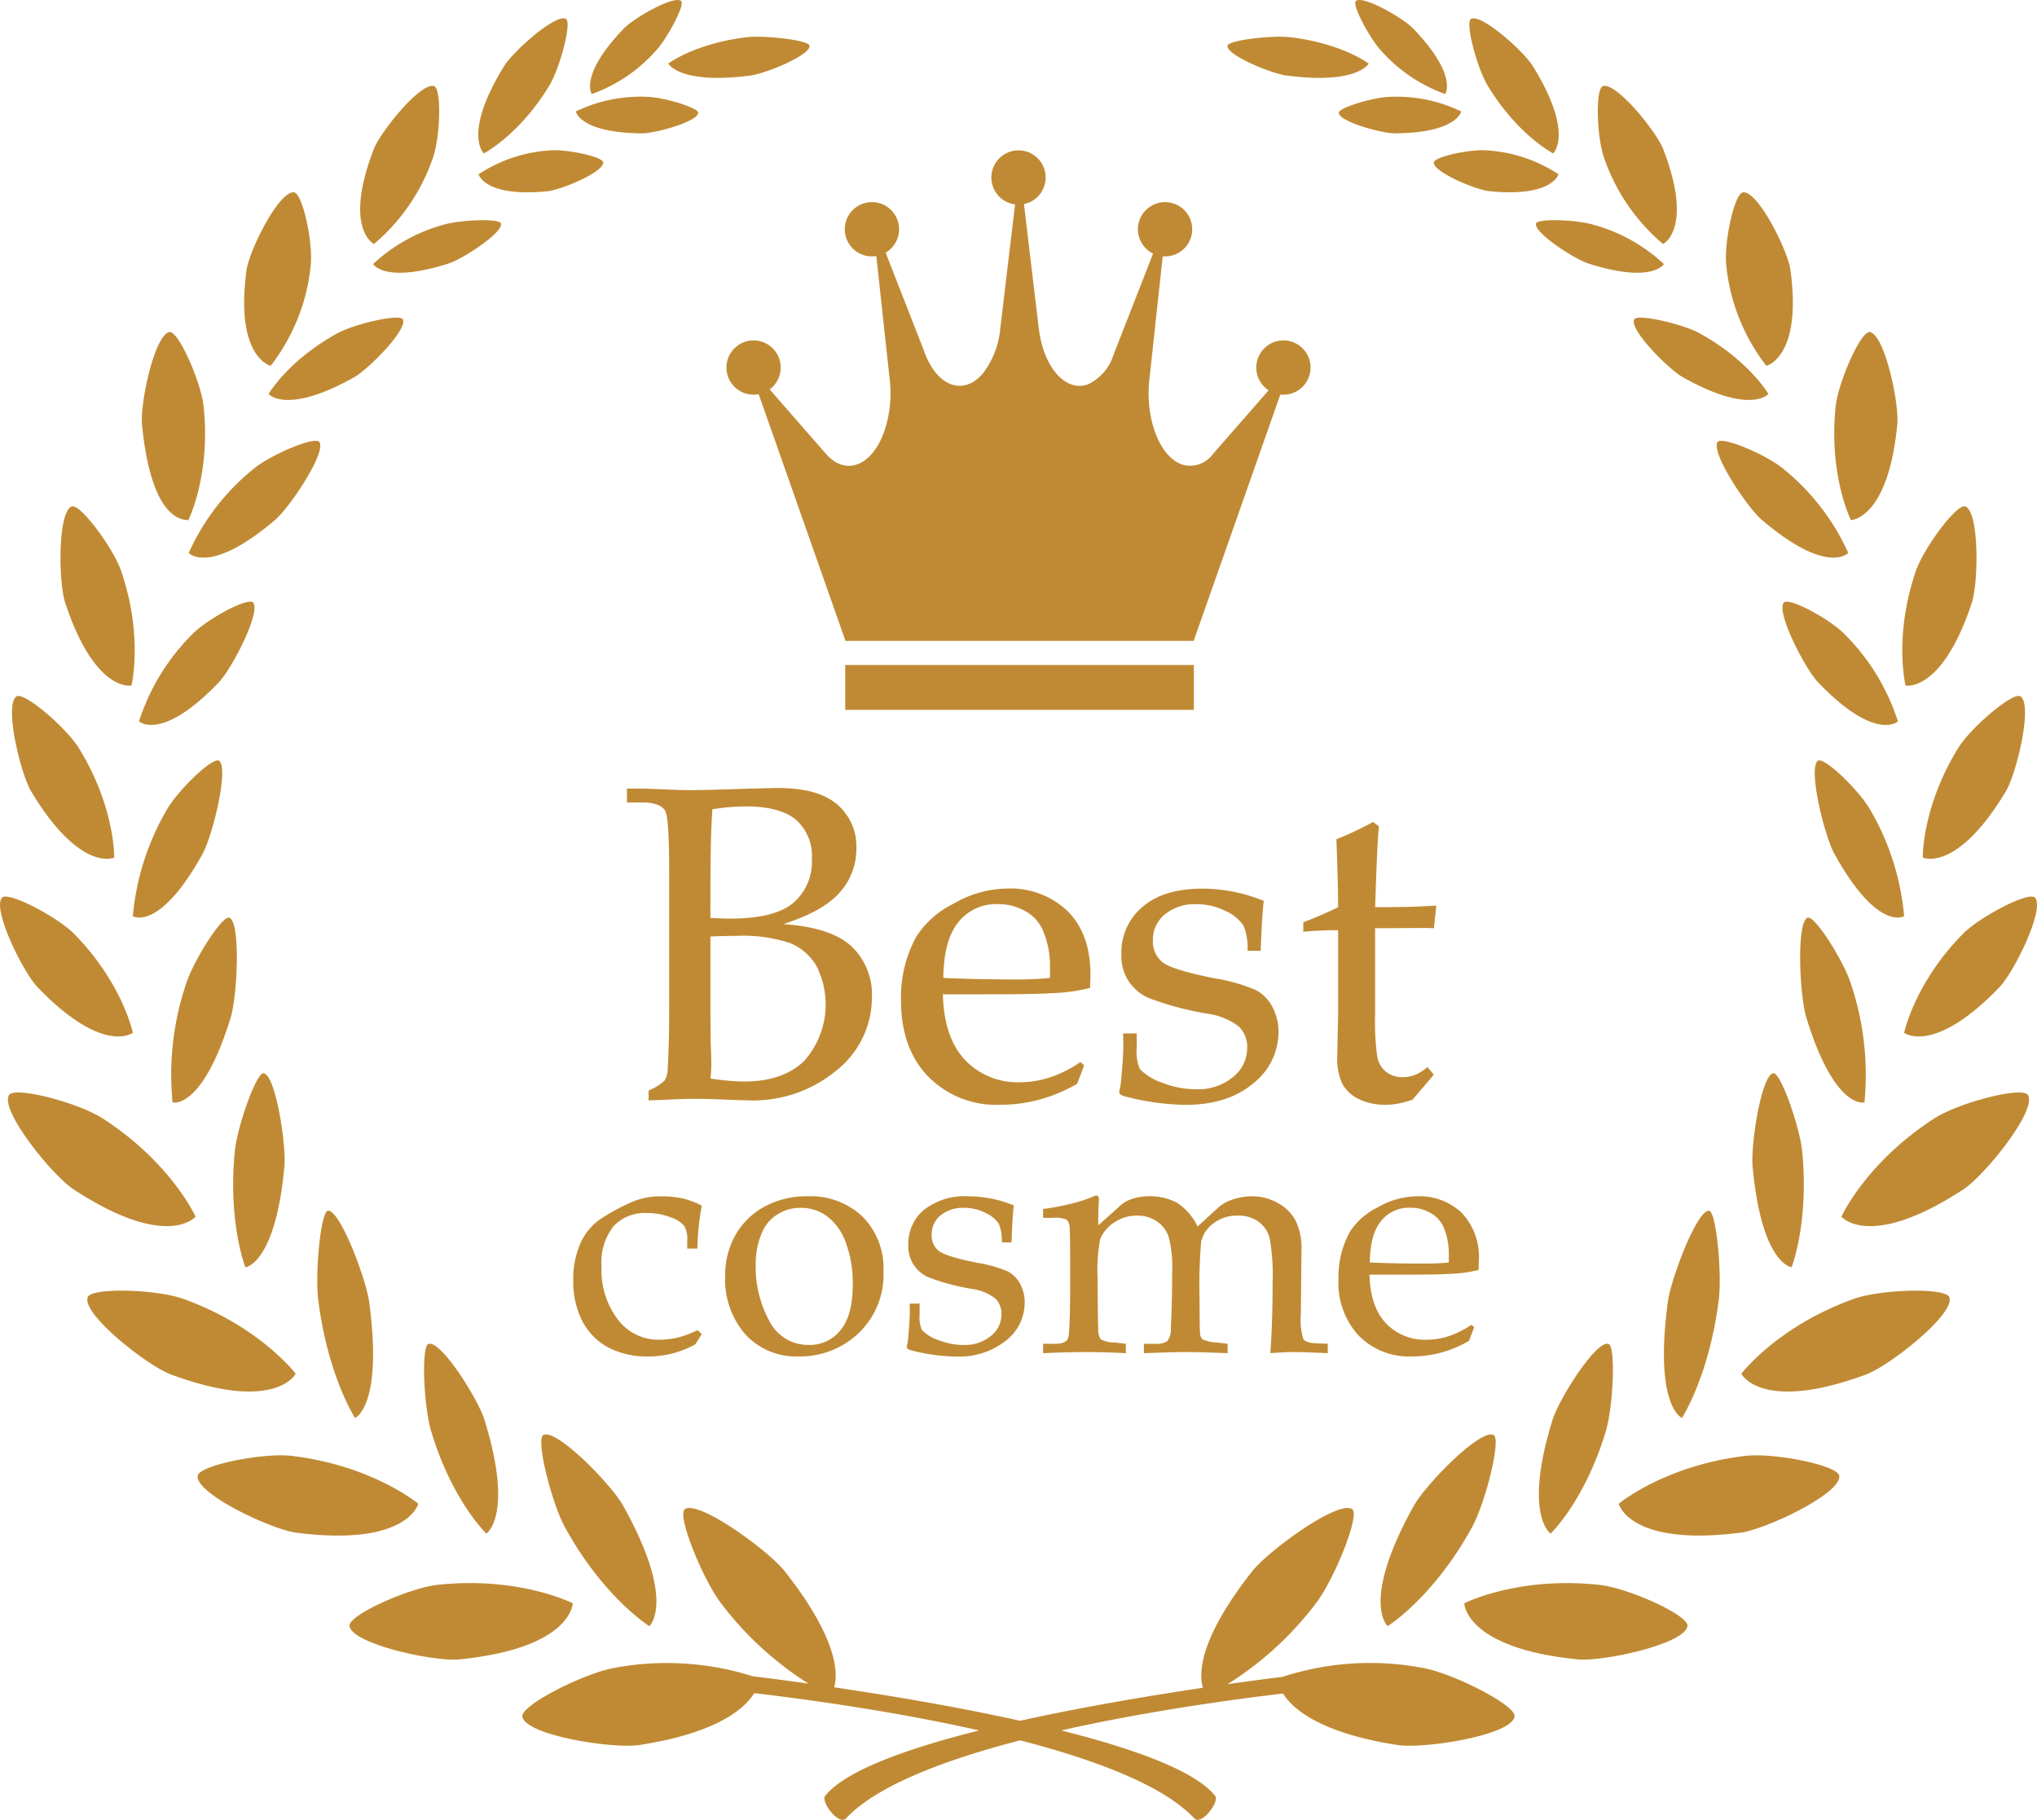 <svg xmlns="http://www.w3.org/2000/svg" width="268.602" height="240"><defs><style>.cls-1,.cls-2{fill:#c08a34}.cls-1{fill-rule:evenodd}</style></defs><g id="レイヤー_2" data-name="レイヤー 2"><g id="area_margin" data-name="area + margin"><path class="cls-1" d="M204.709 187.277c-3.892 12.606-.238 14.973-.238 14.973s4.523-4.317 7.282-13.516c.963-3.2 1.327-11.121.365-11.489-1.597-.611-6.54 7.215-7.409 10.032zM230.144 192c-10.684 1.268-16.7 6.318-16.7 6.318s1.4 5.7 16.081 3.812c3.283-.427 13.178-5.086 13.016-7.464-.095-1.424-8.67-3.111-12.397-2.666zm-43.705 6.561c-7.091 12.7-3.462 15.9-3.462 15.9s6.034-3.755 11.12-13.033c1.774-3.237 3.875-11.6 2.868-12.169-1.679-.951-8.939 6.462-10.526 9.302zm24.472 10.452c-10.8-1.173-17.834 2.43-17.834 2.43s.11 5.924 14.973 7.4c3.326.324 14.1-2.015 14.466-4.393.223-1.424-7.839-5.03-11.605-5.437z"/><path class="cls-1" d="M187.475 219.94a37.329 37.329 0 00-18.351 1.2c-1.685.21-4.2.536-7.256.969a43.6 43.6 0 0011.609-10.609c2.439-3.155 5.905-11.7 4.825-12.465-1.8-1.273-11.039 5.454-13.212 8.219-7.039 8.955-7.017 13.5-6.471 15.332-6.933 1.031-15.757 2.5-24.1 4.35-8.512-1.886-17.526-3.379-24.522-4.413.528-1.869.469-6.417-6.489-15.269-2.174-2.765-11.415-9.492-13.212-8.219-1.08.763 2.385 9.31 4.825 12.465a43.647 43.647 0 0011.48 10.533 435.609 435.609 0 00-7.369-.973 37.627 37.627 0 00-18.11-1.119c-4 .663-12.505 4.959-12.24 6.448.44 2.483 11.947 4.286 15.478 3.739 10.23-1.6 13.827-4.789 15.093-6.836 6.667.784 18.344 2.367 29.659 4.918-9.554 2.4-17.671 5.313-20.308 8.637-.6.762 1.813 3.968 2.755 2.96 4.037-4.321 13-7.709 22.96-10.29 9.96 2.581 18.924 5.969 22.961 10.29.942 1.008 3.359-2.2 2.755-2.96-2.637-3.324-10.754-6.238-20.309-8.637 11.087-2.5 22.517-4.069 29.246-4.869 1.293 2.049 4.912 5.2 15.062 6.787 3.531.547 15.038-1.256 15.478-3.739.269-1.489-8.239-5.789-12.237-6.449zM176.539 14.873c0 1.147 5.619 2.727 7.442 2.711 8.145-.063 8.7-2.883 8.7-2.883a19.551 19.551 0 00-9.424-1.927c-2.068.034-6.719 1.407-6.718 2.099zm-6.903-4.913c9.379 1.23 10.844-1.573 10.844-1.573s-3.43-2.629-10.269-3.472c-2.385-.294-8.136.374-8.335 1.081-.336 1.178 5.662 3.689 7.76 3.964zm20.936 2.44s1.7-2.511-4.267-8.675c-1.336-1.383-6.669-4.425-7.531-3.577-.517.509 1.893 5.024 3.4 6.6a20.466 20.466 0 008.398 5.652zM205.5 22.979a19.339 19.339 0 00-9.447-3.146c-2.1-.189-6.936.827-6.985 1.589-.081 1.267 5.521 3.622 7.376 3.8 8.284.814 9.056-2.243 9.056-2.243zm-.7-2.75s2.841-2.548-2.654-11.479c-1.232-2-6.875-7.035-8.186-6.244-.787.474.825 6.5 2.2 8.772 3.94 6.53 8.64 8.951 8.64 8.951zm-2.253 9.237c-.368 1.154 4.972 4.662 6.876 5.275 8.5 2.72 9.978.079 9.978.079a22.2 22.2 0 00-9.189-5.158c-2.161-.675-7.443-.89-7.665-.196zm16.745 2.717s4.065-1.972.041-12.475c-.9-2.344-6.181-8.863-7.951-8.354-1.061.307-.823 6.9.172 9.573a25.875 25.875 0 007.738 11.256zm-3.805 9.936c-.7 1.288 4.471 6.545 6.464 7.661 8.92 4.989 11.237 2.173 11.237 2.173s-2.585-4.438-9.1-8.01c-2.275-1.243-8.188-2.598-8.601-1.824zm17.424 6.126s4.752-1.1 3.178-12.646c-.354-2.582-4.239-10.363-6.221-10.235-1.19.074-2.6 6.82-2.226 9.749a25.805 25.805 0 005.269 13.132zm-6.441 10.069c-.86 1.447 3.913 8.6 5.855 10.253 8.683 7.4 11.388 4.351 11.388 4.351a30.218 30.218 0 00-8.547-11.08c-2.216-1.856-8.179-4.397-8.696-3.524zm23.711-2.334c.269-2.8-1.667-11.875-3.628-12.186-1.178-.187-4.157 6.6-4.493 9.775-.969 9.093 2.009 15.021 2.009 15.021s4.895-.09 6.112-12.61zM235.2 79.489c-.986 1.352 2.846 8.725 4.542 10.5 7.583 7.921 10.524 5.148 10.524 5.148a28.519 28.519 0 00-7.051-11.513c-1.935-1.995-7.415-4.951-8.015-4.135zm24.809-.004c.88-2.67.994-11.952-.851-12.693-1.107-.447-5.507 5.5-6.535 8.522-2.948 8.644-1.351 15.093-1.351 15.093s4.794 1.008 8.737-10.922zm-8.926 41.342a33.777 33.777 0 00-4.447-13.992c-1.474-2.609-6.21-7.18-6.962-6.484-1.255 1.154.926 9.934 2.21 12.248 5.731 10.357 9.199 8.228 9.199 8.228zm2.458-7.727s4.45 2.061 10.926-8.686c1.446-2.405 3.6-11.427 1.967-12.566-.98-.685-6.582 4.128-8.247 6.84-4.782 7.764-4.646 14.412-4.646 14.412zm-7.692 32.283a37.72 37.72 0 00-1.77-15.595c-.98-3.109-4.864-9.226-5.757-8.753-1.485.782-.99 10.379-.148 13.128 3.771 12.305 7.675 11.22 7.675 11.22zm5.234-9.175s3.885 3.01 12.566-6.012c1.941-2.021 6.03-10.332 4.687-11.811-.8-.887-7.327 2.548-9.547 4.814-6.373 6.501-7.706 13.009-7.706 13.009zm-17.24 5.333c-1.582.2-3.006 9.4-2.744 12.285 1.182 12.915 5.146 13.3 5.146 13.3s2.317-5.905 1.391-15.293c-.324-3.27-2.842-10.416-3.793-10.292zm21.281 5.918c-9.068 5.82-12.312 12.993-12.312 12.993s3.7 4.517 16.1-3.607c2.773-1.817 9.676-10.342 8.51-12.41-.695-1.241-9.135.994-12.298 3.024zm-29.751 12.217c-1.562-.228-5.042 8.955-5.454 12.038C218.078 185.5 221.786 187 221.786 187s3.579-5.5 4.851-15.545c.444-3.497-.324-11.642-1.264-11.779zm19.063 11.624c-10.092 3.622-14.82 9.87-14.82 9.87s2.609 5.216 16.443.1c3.095-1.149 11.677-7.888 11-10.157-.409-1.363-9.104-1.082-12.623.187zm-187.952 5.945c-.962.368-.6 8.285.365 11.489 2.758 9.2 7.282 13.516 7.282 13.516s3.653-2.367-.238-14.973c-.87-2.817-5.812-10.643-7.409-10.032zm-1.329 21.075s-6.013-5.05-16.7-6.318c-3.727-.447-12.3 1.24-12.4 2.666-.162 2.378 9.733 7.037 13.016 7.464 14.683 1.887 16.084-3.812 16.084-3.812z"/><path class="cls-1" d="M85.625 214.46s3.629-3.2-3.462-15.9c-1.587-2.84-8.847-10.253-10.526-9.3-1.007.572 1.094 8.932 2.868 12.169 5.085 9.276 11.12 13.031 11.12 13.031zm-10.1-3.017s-7.038-3.6-17.834-2.43c-3.767.407-11.828 4.013-11.605 5.436.369 2.378 11.14 4.717 14.466 4.393 14.862-1.475 14.973-7.399 14.973-7.399zM84.62 17.584c1.824.016 7.441-1.564 7.443-2.711 0-.692-4.651-2.065-6.717-2.1a19.553 19.553 0 00-9.425 1.927s.554 2.821 8.699 2.884zM98.965 9.96c2.1-.275 8.1-2.786 7.761-3.964-.2-.707-5.95-1.375-8.335-1.081-6.84.843-10.269 3.472-10.269 3.472s1.464 2.803 10.843 1.573zM86.432 6.751c1.5-1.579 3.913-6.094 3.4-6.6-.862-.853-6.2 2.194-7.531 3.573C76.329 9.885 78.03 12.4 78.03 12.4a20.467 20.467 0 008.402-5.649zm-6.893 14.671c-.049-.762-4.882-1.778-6.985-1.589a19.346 19.346 0 00-9.448 3.146s.768 3.057 9.057 2.247c1.855-.182 7.457-2.537 7.376-3.804zm-7.101-10.144c1.377-2.273 2.989-8.3 2.2-8.772-1.311-.791-6.955 4.248-8.186 6.244-5.493 8.931-2.652 11.479-2.652 11.479s4.7-2.421 8.638-8.951zM49.2 34.82s1.482 2.641 9.978-.079c1.9-.613 7.243-4.121 6.876-5.275-.222-.694-5.5-.479-7.666.2A22.2 22.2 0 0049.2 34.82zm.11-2.637a25.875 25.875 0 007.738-11.256c.995-2.672 1.233-9.266.172-9.573-1.77-.509-7.049 6.01-7.951 8.354-4.025 10.503.041 12.475.041 12.475zm-13.896 19.77s2.317 2.816 11.237-2.173c1.993-1.116 7.159-6.373 6.463-7.661-.417-.774-6.325.579-8.6 1.824-6.514 3.572-9.1 8.01-9.1 8.01zm.277-3.708a25.805 25.805 0 005.269-13.132c.371-2.929-1.036-9.675-2.226-9.749-1.982-.128-5.867 7.653-6.221 10.235-1.574 11.544 3.178 12.646 3.178 12.646zm.586 20.322c1.942-1.654 6.715-8.806 5.855-10.253-.517-.873-6.48 1.668-8.7 3.524a30.2 30.2 0 00-8.547 11.08s2.708 3.051 11.392-4.351zm-11.44.023s2.979-5.928 2.009-15.021c-.336-3.171-3.314-9.962-4.493-9.775-1.961.311-3.9 9.383-3.627 12.186 1.218 12.534 5.297 12.595 6.111 12.61zm4.018 21.396c1.7-1.772 5.529-9.145 4.543-10.5-.594-.816-6.076 2.14-8.015 4.132a28.519 28.519 0 00-7.051 11.513s2.941 2.776 10.523-5.145zm-11.525.421s1.6-6.449-1.351-15.093c-1.028-3.02-5.429-8.969-6.535-8.522-1.845.741-1.732 10.023-.851 12.693 3.943 11.93 8.737 10.922 8.737 10.922zm11.598 9.944c-.753-.7-5.488 3.875-6.962 6.484a33.789 33.789 0 00-4.448 13.992s3.469 2.129 9.2-8.228c1.282-2.314 3.465-11.094 2.21-12.248zM15.061 113.1s.136-6.646-4.646-14.412c-1.666-2.712-7.267-7.525-8.247-6.84-1.634 1.139.521 10.161 1.967 12.566 6.476 10.745 10.926 8.686 10.926 8.686zm15.367 21.063c.842-2.749 1.337-12.346-.149-13.128-.893-.473-4.777 5.644-5.756 8.753a37.7 37.7 0 00-1.77 15.6s3.904 1.08 7.675-11.225zm-12.91 2.045s-1.332-6.51-7.7-13.009c-2.221-2.266-8.743-5.7-9.548-4.814-1.342 1.479 2.747 9.79 4.688 11.811 8.676 9.022 12.56 6.012 12.56 6.012zM37.5 153.826c.261-2.889-1.162-12.082-2.744-12.285-.952-.124-3.469 7.022-3.793 10.3-.926 9.388 1.391 15.293 1.391 15.293s3.967-.393 5.146-13.308zm-11.71 6.626s-3.244-7.173-12.312-12.993c-3.163-2.03-11.6-4.265-12.3-3.024-1.166 2.068 5.736 10.593 8.51 12.41 12.396 8.124 16.102 3.607 16.102 3.607zm17.439-.776c-.94.137-1.708 8.282-1.264 11.782C43.237 181.5 46.815 187 46.815 187s3.709-1.5 1.867-15.289c-.411-3.08-3.892-12.263-5.453-12.035zm-4.243 21.49s-4.728-6.248-14.821-9.87c-3.519-1.265-12.213-1.546-12.619-.183-.68 2.269 7.9 9.008 11 10.157 13.831 5.112 16.44-.104 16.44-.104z"/><path class="cls-2" d="M167.951 50.71l-7.991 9.143c0 .021-.012.021-.012.021s-.012.022-.025.022a3.7 3.7 0 01-4.007 1.381c-2.974-.978-4.923-6-4.362-11.184l1.779-16.416a1.266 1.266 0 00-.354-1.148c-.255-.192-.56-.042-.719.362l-5.323 13.63a1.058 1.058 0 01-.061.191l-.109.255a6.369 6.369 0 01-3.314 3.721c-2.935 1.063-5.823-2.211-6.469-7.314 0-.044-.012-.063-.012-.107 0-.021-.012-.064-.012-.084l-1.937-16.266c-.06-.49-.305-.83-.585-.83s-.524.34-.585.83l-1.937 16.266c0 .02-.012.063-.012.084 0 .044-.012.063-.012.107a11.412 11.412 0 01-2.266 5.847c-2.473 2.935-5.823 1.872-7.553-2.339a1.657 1.657 0 01-.073-.17 1.8 1.8 0 01-.084-.254l-5.3-13.567c-.159-.4-.464-.554-.719-.362a1.269 1.269 0 00-.353 1.148l1.778 16.416a15.548 15.548 0 01-.8 7.016c-1.644 4.4-5.018 5.636-7.553 2.808-.012-.021-.024-.021-.037-.043-.012 0-.012-.021-.023-.021l-7.98-9.143c-.232-.255-.548-.212-.744.148a1.649 1.649 0 00-.084 1.3l11.385 32.36H157.4l11.384-32.36a1.644 1.644 0 00-.084-1.3c-.2-.358-.517-.403-.749-.148zm-56.499 36.991h45.972v5.914h-45.972z"/><circle class="cls-2" cx="134.301" cy="23.407" r="3.581"/><circle class="cls-2" cx="114.974" cy="30.234" r="3.581"/><circle class="cls-2" cx="99.366" cy="48.472" r="3.581"/><circle class="cls-2" cx="169.235" cy="48.472" r="3.581"/><circle class="cls-2" cx="153.627" cy="30.234" r="3.581"/><path class="cls-2" d="M103.268 121.875q6.212.405 8.955 2.877a8.734 8.734 0 012.745 6.838 12.239 12.239 0 01-4.608 9.527 17.211 17.211 0 01-11.715 4l-2.282-.067q-2.889-.135-4.882-.135-1.444 0-3.554.116l-2.4.086v-1.3a6.709 6.709 0 002.123-1.329 2.971 2.971 0 00.39-1.531q.2-3.438.2-7.829v-18q0-7.221-.519-8.175-.636-1.127-3.092-1.127h-1.96v-1.82h2.4l2.658.1q2.078.1 3.264.1 1.82 0 7.193-.181l4.218-.108q4.968 0 7.425 1.74a7.208 7.208 0 013.091 6.235 8.537 8.537 0 01-2.182 5.8q-2.182 2.501-7.468 4.183zm-9.591-.818q1.443.086 2.657.086 5.749 0 8.234-2.036a7.166 7.166 0 002.484-5.879 6.332 6.332 0 00-2.081-5.1q-2.078-1.778-6.644-1.777a28.216 28.216 0 00-4.391.376q-.26 3.525-.259 10.66zm0 21.176a30.875 30.875 0 004.449.4q5.112 0 7.93-2.73a11.223 11.223 0 001.574-12.567 7.265 7.265 0 00-3.482-2.976 19.891 19.891 0 00-7.148-.935q-1.474 0-3.322.087v10.256l.028 3.64q.087 1.965.087 3.005a17.023 17.023 0 01-.116 1.82zm30.652-11.094q.144 5.691 2.912 8.638a9.518 9.518 0 007.27 2.947 12.565 12.565 0 004.009-.665 16.2 16.2 0 003.951-1.993l.491.433-.925 2.427a20.748 20.748 0 01-4.94 2.08 19.8 19.8 0 01-5.229.693 12.576 12.576 0 01-9.461-3.712q-3.6-3.713-3.6-10.068a16.711 16.711 0 012.023-8.407 12.306 12.306 0 014.91-4.333 14.3 14.3 0 016.963-1.994 10.919 10.919 0 018.1 3q2.991 3 2.99 8.406l-.058 1.7a23.687 23.687 0 01-3.634.607q-3.087.231-8.568.231zm.057-2.167q4.479.2 9.88.2 2.166 0 4.188-.2v-1.618a11.781 11.781 0 00-1.01-4.824 5.27 5.27 0 00-2.224-2.355 7.088 7.088 0 00-3.669-.938 6.337 6.337 0 00-5.172 2.368q-1.935 2.37-1.993 7.367zm25.508 7.309v1.885a5.827 5.827 0 00.406 2.814 7.291 7.291 0 002.931 1.8 12.024 12.024 0 004.493.87 7.208 7.208 0 004.853-1.6 4.892 4.892 0 001.878-3.833 3.777 3.777 0 00-1.1-2.834 8.712 8.712 0 00-4.189-1.706 40.218 40.218 0 01-7.6-2.025 5.956 5.956 0 01-3.7-5.813 7.849 7.849 0 012.792-6.246q2.793-2.4 7.914-2.4a21.5 21.5 0 018.073 1.618q-.25 1.965-.405 6.587h-1.733a7.8 7.8 0 00-.548-3.351 5.753 5.753 0 00-2.422-1.936 8.366 8.366 0 00-3.745-.866 6.231 6.231 0 00-4.195 1.345 4.253 4.253 0 00-1.571 3.369 3.5 3.5 0 001.243 2.921q1.242 1.014 6.875 2.141a23.309 23.309 0 015.49 1.56 5.362 5.362 0 012.138 2.194 6.913 6.913 0 01.809 3.377 8.56 8.56 0 01-3.338 6.726q-3.336 2.829-8.913 2.829a33.022 33.022 0 01-7.973-1.111c-.519-.132-.78-.334-.78-.6l.088-.405a9.972 9.972 0 00.2-1.535q.261-2.808.261-4.372l-.029-1.39zm31.432-13.866v11.341a33.124 33.124 0 00.289 5.67 3.329 3.329 0 001.17 1.939 3.5 3.5 0 002.239.694 4.185 4.185 0 001.632-.332 6.044 6.044 0 001.575-1l.837 1.005-2.814 3.3a14.309 14.309 0 01-1.8.491 8.581 8.581 0 01-1.683.173 7.83 7.83 0 01-3.628-.766 4.915 4.915 0 01-2.143-1.99 8.038 8.038 0 01-.667-3.712l.116-5.576v-10.978q-2.226 0-4.594.2v-1.242q2.486-.954 4.594-1.994-.03-4.131-.232-8.956a45.156 45.156 0 004.85-2.282l.755.578q-.231 2.253-.491 10.66 3.525 0 5.749-.087l2.311-.115-.318 2.976-1.184-.029-5.547.029zm-89.359 53.007l.577.513-.877 1.37a13 13 0 01-3 1.187 12.588 12.588 0 01-3.146.4 10.99 10.99 0 01-5.338-1.2 8.236 8.236 0 01-3.393-3.467 11.406 11.406 0 01-1.2-5.392 11.626 11.626 0 01.92-4.8 7.6 7.6 0 012.578-3.2 25.745 25.745 0 014.142-2.268 9.413 9.413 0 013.916-.792 13.1 13.1 0 012.836.268 11.4 11.4 0 012.556.955 33.228 33.228 0 00-.577 5.668h-1.342v-1.07a3.511 3.511 0 00-.4-1.937 4.042 4.042 0 00-1.808-1.123 8.327 8.327 0 00-3.081-.557 5.632 5.632 0 00-4.451 1.764A7.73 7.73 0 0079.32 167a10.763 10.763 0 002.311 7.224 6.68 6.68 0 005.35 2.458 10.047 10.047 0 002.525-.321 12.156 12.156 0 002.461-.939zm3.659-7.233a10.535 10.535 0 011.37-5.34 9.69 9.69 0 013.84-3.734 11.542 11.542 0 015.618-1.348 9.951 9.951 0 017.3 2.7 9.636 9.636 0 012.739 7.191 10.631 10.631 0 01-3.573 8.431 11.178 11.178 0 01-7.64 2.8 9.1 9.1 0 01-6.966-2.878 11.014 11.014 0 01-2.688-7.822zm4.023-1.512a14.875 14.875 0 001.809 7.553 5.7 5.7 0 005.21 3.139 5.119 5.119 0 004.183-1.971q1.6-1.971 1.595-5.977a15.117 15.117 0 00-.942-5.6 7.4 7.4 0 00-2.482-3.449 5.852 5.852 0 00-3.445-1.083 5.6 5.6 0 00-3.049.857 5.145 5.145 0 00-2 2.293 10.231 10.231 0 00-.879 4.238zm21.614 5.235v1.4a4.326 4.326 0 00.3 2.084 5.417 5.417 0 002.172 1.333 8.9 8.9 0 003.328.644 5.342 5.342 0 003.6-1.189 3.623 3.623 0 001.391-2.838 2.8 2.8 0 00-.813-2.1 6.458 6.458 0 00-3.1-1.265 29.734 29.734 0 01-5.628-1.5 4.406 4.406 0 01-2.739-4.306 5.815 5.815 0 012.067-4.627 8.731 8.731 0 015.863-1.778 15.908 15.908 0 015.979 1.2q-.185 1.455-.3 4.879h-1.284a5.775 5.775 0 00-.406-2.482 4.252 4.252 0 00-1.793-1.434 6.2 6.2 0 00-2.776-.642 4.613 4.613 0 00-3.106 1 3.149 3.149 0 00-1.164 2.5 2.6 2.6 0 00.92 2.164q.921.749 5.093 1.586a17.146 17.146 0 014.066 1.155 3.964 3.964 0 011.584 1.624 5.122 5.122 0 01.6 2.5 6.335 6.335 0 01-2.472 4.981 9.861 9.861 0 01-6.6 2.1 24.458 24.458 0 01-5.907-.823c-.385-.1-.577-.248-.577-.447l.064-.3a7.351 7.351 0 00.15-1.136q.192-2.082.192-3.239l-.021-1.03zm23.56-10.312l2.868-2.569a4.081 4.081 0 011.455-.877 6.7 6.7 0 012.2-.386 7.584 7.584 0 013.884.867 7.813 7.813 0 012.686 3.115l2.765-2.526a4.8 4.8 0 011.736-.985 7.921 7.921 0 012.615-.471 6.88 6.88 0 013.493.9 5.837 5.837 0 012.329 2.332 8.37 8.37 0 01.761 3.9l-.085 8.376a9.067 9.067 0 00.323 3.311q.322.5 1.658.568l1.571.064v1.241l-1.033-.05q-2.5-.1-3.379-.1-1.356 0-3.163.15.3-3.957.3-9.258a27.9 27.9 0 00-.384-5.882 3.931 3.931 0 00-1.473-2.206 4.5 4.5 0 00-2.733-.8 5.112 5.112 0 00-3.183 1.006 4.165 4.165 0 00-1.642 2.414 65.548 65.548 0 00-.214 7.619q0 3.962.064 4.514a1.1 1.1 0 00.353.778 5 5 0 001.851.4l1.434.173v1.241q-3.787-.15-5.564-.15-1.413 0-5.478.15v-1.241h1.433a2.6 2.6 0 001.67-.364 2.717 2.717 0 00.449-1.714q.171-3.514.171-7.329a16.194 16.194 0 00-.459-4.7 4.045 4.045 0 00-1.564-2.046 4.578 4.578 0 00-2.642-.75 5.2 5.2 0 00-3 .921 4.714 4.714 0 00-1.84 2.228 22.282 22.282 0 00-.321 5.1q0 4.608.085 6.771a2.1 2.1 0 00.321 1.286 3.893 3.893 0 001.841.428l1.476.172v1.241q-2.675-.15-5.05-.15-2.7 0-5.863.15v-1.241h1.626q1.391 0 1.669-.74t.278-8.057q0-5.362-.064-6.328a1.86 1.86 0 00-.364-1.224 3.632 3.632 0 00-1.819-.257h-1.326v-1.177a30.619 30.619 0 005.414-1.177l1.562-.6q.386 0 .385.517l-.043.775q-.063 1.183-.04 2.647zm35.759 6.5q.106 4.215 2.158 6.4a7.043 7.043 0 005.385 2.183 9.329 9.329 0 002.969-.492 12.01 12.01 0 002.928-1.477l.363.321-.685 1.8a15.382 15.382 0 01-3.66 1.541 14.664 14.664 0 01-3.873.513 9.31 9.31 0 01-7.008-2.75 10.256 10.256 0 01-2.664-7.457 12.382 12.382 0 011.5-6.228 9.123 9.123 0 013.637-3.209 10.582 10.582 0 015.158-1.477 8.086 8.086 0 016 2.226 8.438 8.438 0 012.215 6.227l-.043 1.262a17.642 17.642 0 01-2.692.45q-2.286.171-6.346.171zm.043-1.605q3.317.15 7.318.15 1.6 0 3.1-.15v-1.2a8.713 8.713 0 00-.749-3.574 3.891 3.891 0 00-1.648-1.744 5.234 5.234 0 00-2.717-.7 4.7 4.7 0 00-3.831 1.755q-1.431 1.768-1.473 5.468z"/></g></g></svg>